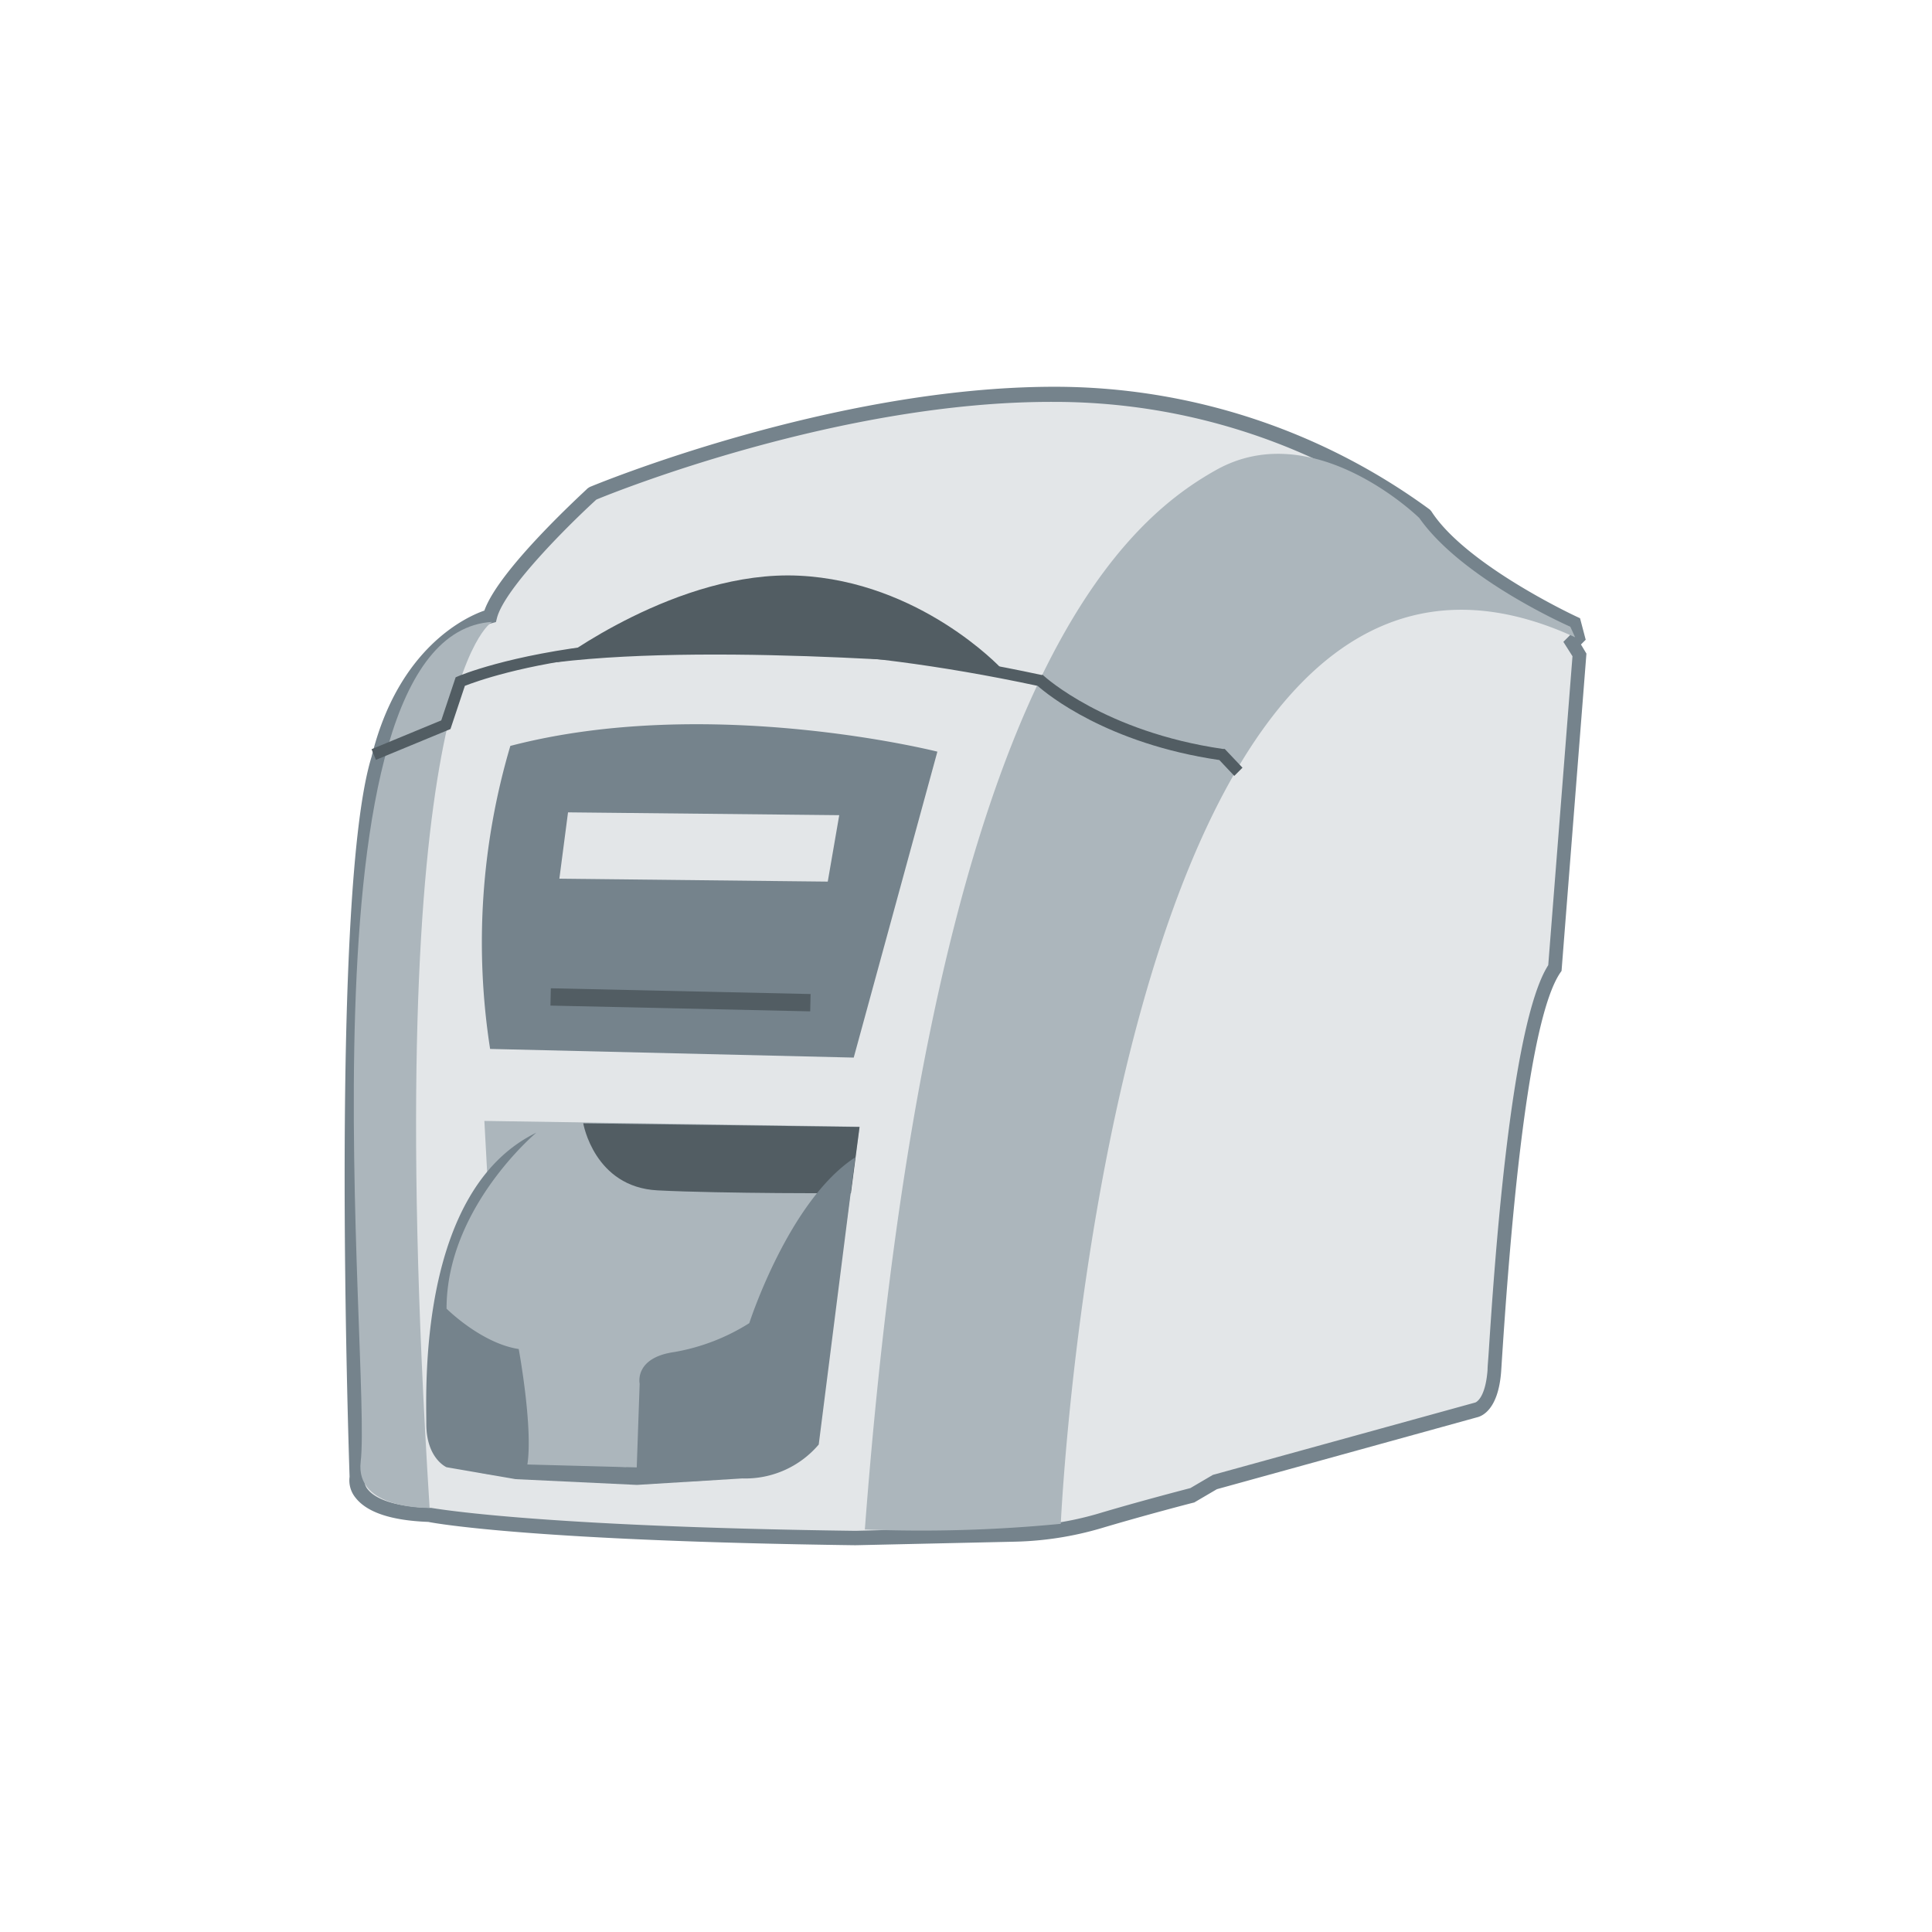 <svg id="Layer_1" data-name="Layer 1" xmlns="http://www.w3.org/2000/svg" viewBox="0 0 212 212"><defs><style>.cls-1{fill:#e3e6e8;}.cls-2{fill:#75838c;}.cls-3{fill:#525d63;}.cls-4{fill:#acb6bc;}</style></defs><title>Artboard 89 copy 251</title><path class="cls-1" d="M47.13,166.24s10.61,2.06,46.71,2.53l17.57-.47a35.87,35.87,0,0,0,9.18-1.42c4.75-1.42,10.29-2.85,10.29-2.85l2.37-1.42,28.66-7.92s1.74-.16,2.06-4.27,2.06-37.52,6.65-44.17l2.69-34.36-.79-1.27.63-.63-.47-1.58s-12.35-5.7-16.31-11.87c0,0-16-13.3-40.69-13.3S65,54.15,65,54.15,54.89,63.33,53.78,67.6c0,0-9,2.37-12.19,15.67-4.59,14.88-2.37,78.85-2.37,78.85S38.26,165.93,47.13,166.24Z"/><path class="cls-2" d="M93.86,169.56C59.08,169.1,48,167.21,47,167c-4.07-.15-6.75-1.05-8-2.67a3,3,0,0,1-.64-2.28c-.12-3.63-2.12-64.32,2.41-79C43.71,71,51.26,67.65,53.15,67c1.62-4.57,10.93-13,11.34-13.42l.22-.14c.26-.11,26.4-11,51-11a69.61,69.61,0,0,1,41.19,13.48l.16.18c3.79,5.91,15.86,11.53,16,11.59l.32.15L174,70.2l-.52.52.6,1-2.73,34.82-.12.17c-2.67,3.87-4.82,17.94-6.38,41.82-.06.9-.1,1.57-.13,2-.33,4.26-2.18,4.89-2.67,5l-28.52,7.88-2.49,1.46c-.06,0-5.58,1.44-10.26,2.84a36.32,36.32,0,0,1-9.41,1.46ZM65.44,54.82c-2.84,2.59-10.06,9.7-10.91,13l-.11.44-.44.12c-.35.09-8.62,2.46-11.63,15.1C37.83,98.1,40,161.46,40,162.1v.11l0,.11a1.53,1.53,0,0,0,.38,1.14c.54.68,2.14,1.84,6.8,2h.12c.11,0,11,2.05,46.57,2.52l17.54-.47a35.37,35.37,0,0,0,9-1.39c4.34-1.3,9.4-2.62,10.21-2.83l2.47-1.45,28.79-7.94h0s1.1-.32,1.35-3.56c0-.4.07-1.06.13-2,.58-8.92,2.35-35.91,6.53-42.43l2.66-33.9-1-1.58.74-.74L172,69c-2-1-12.47-6.14-16.25-11.9a68.18,68.18,0,0,0-40.1-13C92.29,44,67.4,54,65.44,54.82Z"/><path class="cls-2" d="M56,81.85a76,76,0,0,0-2.22,33.25l39.9.95,9.18-33.57S77.84,76.15,56,81.85Z"/><polygon class="cls-1" points="62.33 89.14 61.38 96.42 90.83 96.74 92.09 89.45 62.33 89.14"/><rect class="cls-3" x="73.73" y="95.47" width="1.9" height="28.51" transform="translate(-36.68 181.94) rotate(-88.73)"/><path class="cls-4" d="M172.84,69.93l-.53-1.16s-11.82-5.17-16.57-11.93c0,0-11.51-11.29-22.27-5.28S101.87,76,94.9,167.83a158.35,158.35,0,0,0,21.5-.62S121.86,46.49,172.84,69.93Z"/><path class="cls-4" d="M54,68.24s-12.56,6.82-6.86,97.22c0,0-8.21.25-7.56-5.09C40.81,150,31.93,69.61,54,68.24Z"/><path class="cls-3" d="M135.44,85.14,133.8,83.4c-12.34-1.81-18.91-7.23-19.94-8.14C92,70.58,76,70.85,66.45,71.91c-9.11,1-14.27,2.89-15.44,3.35L49.43,80l-8.18,3.38-.48-1.17,7.65-3.16L50,74.32l.26-.11c.21-.09,21.58-9.27,64-.15l.17,0,.13.12c.07.06,6.69,6.12,19.61,8l.22,0,1.95,2.06Z"/><path class="cls-3" d="M61.06,72.67s13.3-10.13,26.6-9.5S109.83,73.3,109.83,73.3,79.43,70.45,61.06,72.67Z"/><path class="cls-4" d="M53.15,123l41.17.63-4.75,34.83s-2.22,4.43-18,4.12L68.66,161l-7.52.24-4.83.71s-9.34.47-9.34-6.49,1.42-18.21,6.49-26.76Z"/><path class="cls-3" d="M64,123.26s1.19,7,8.15,7.36,21.22.32,21.22.32l.95-7.28Z"/><path class="cls-2" d="M58.85,124.29S49,132.52,49,143.6c0,0,3.8,3.8,7.92,4.43,0,0,1.58,8.55.95,12.67l12,.32.32-9.18s-.63-2.85,3.8-3.48a22.6,22.6,0,0,0,8.23-3.17S86.55,131.73,93.84,127l-4,31.51a10.57,10.57,0,0,1-8.39,3.72l-11.56.71-13.3-.63L49,161s-2.22-.95-2.22-4.75S45.86,130.62,58.85,124.29Z"/></svg>